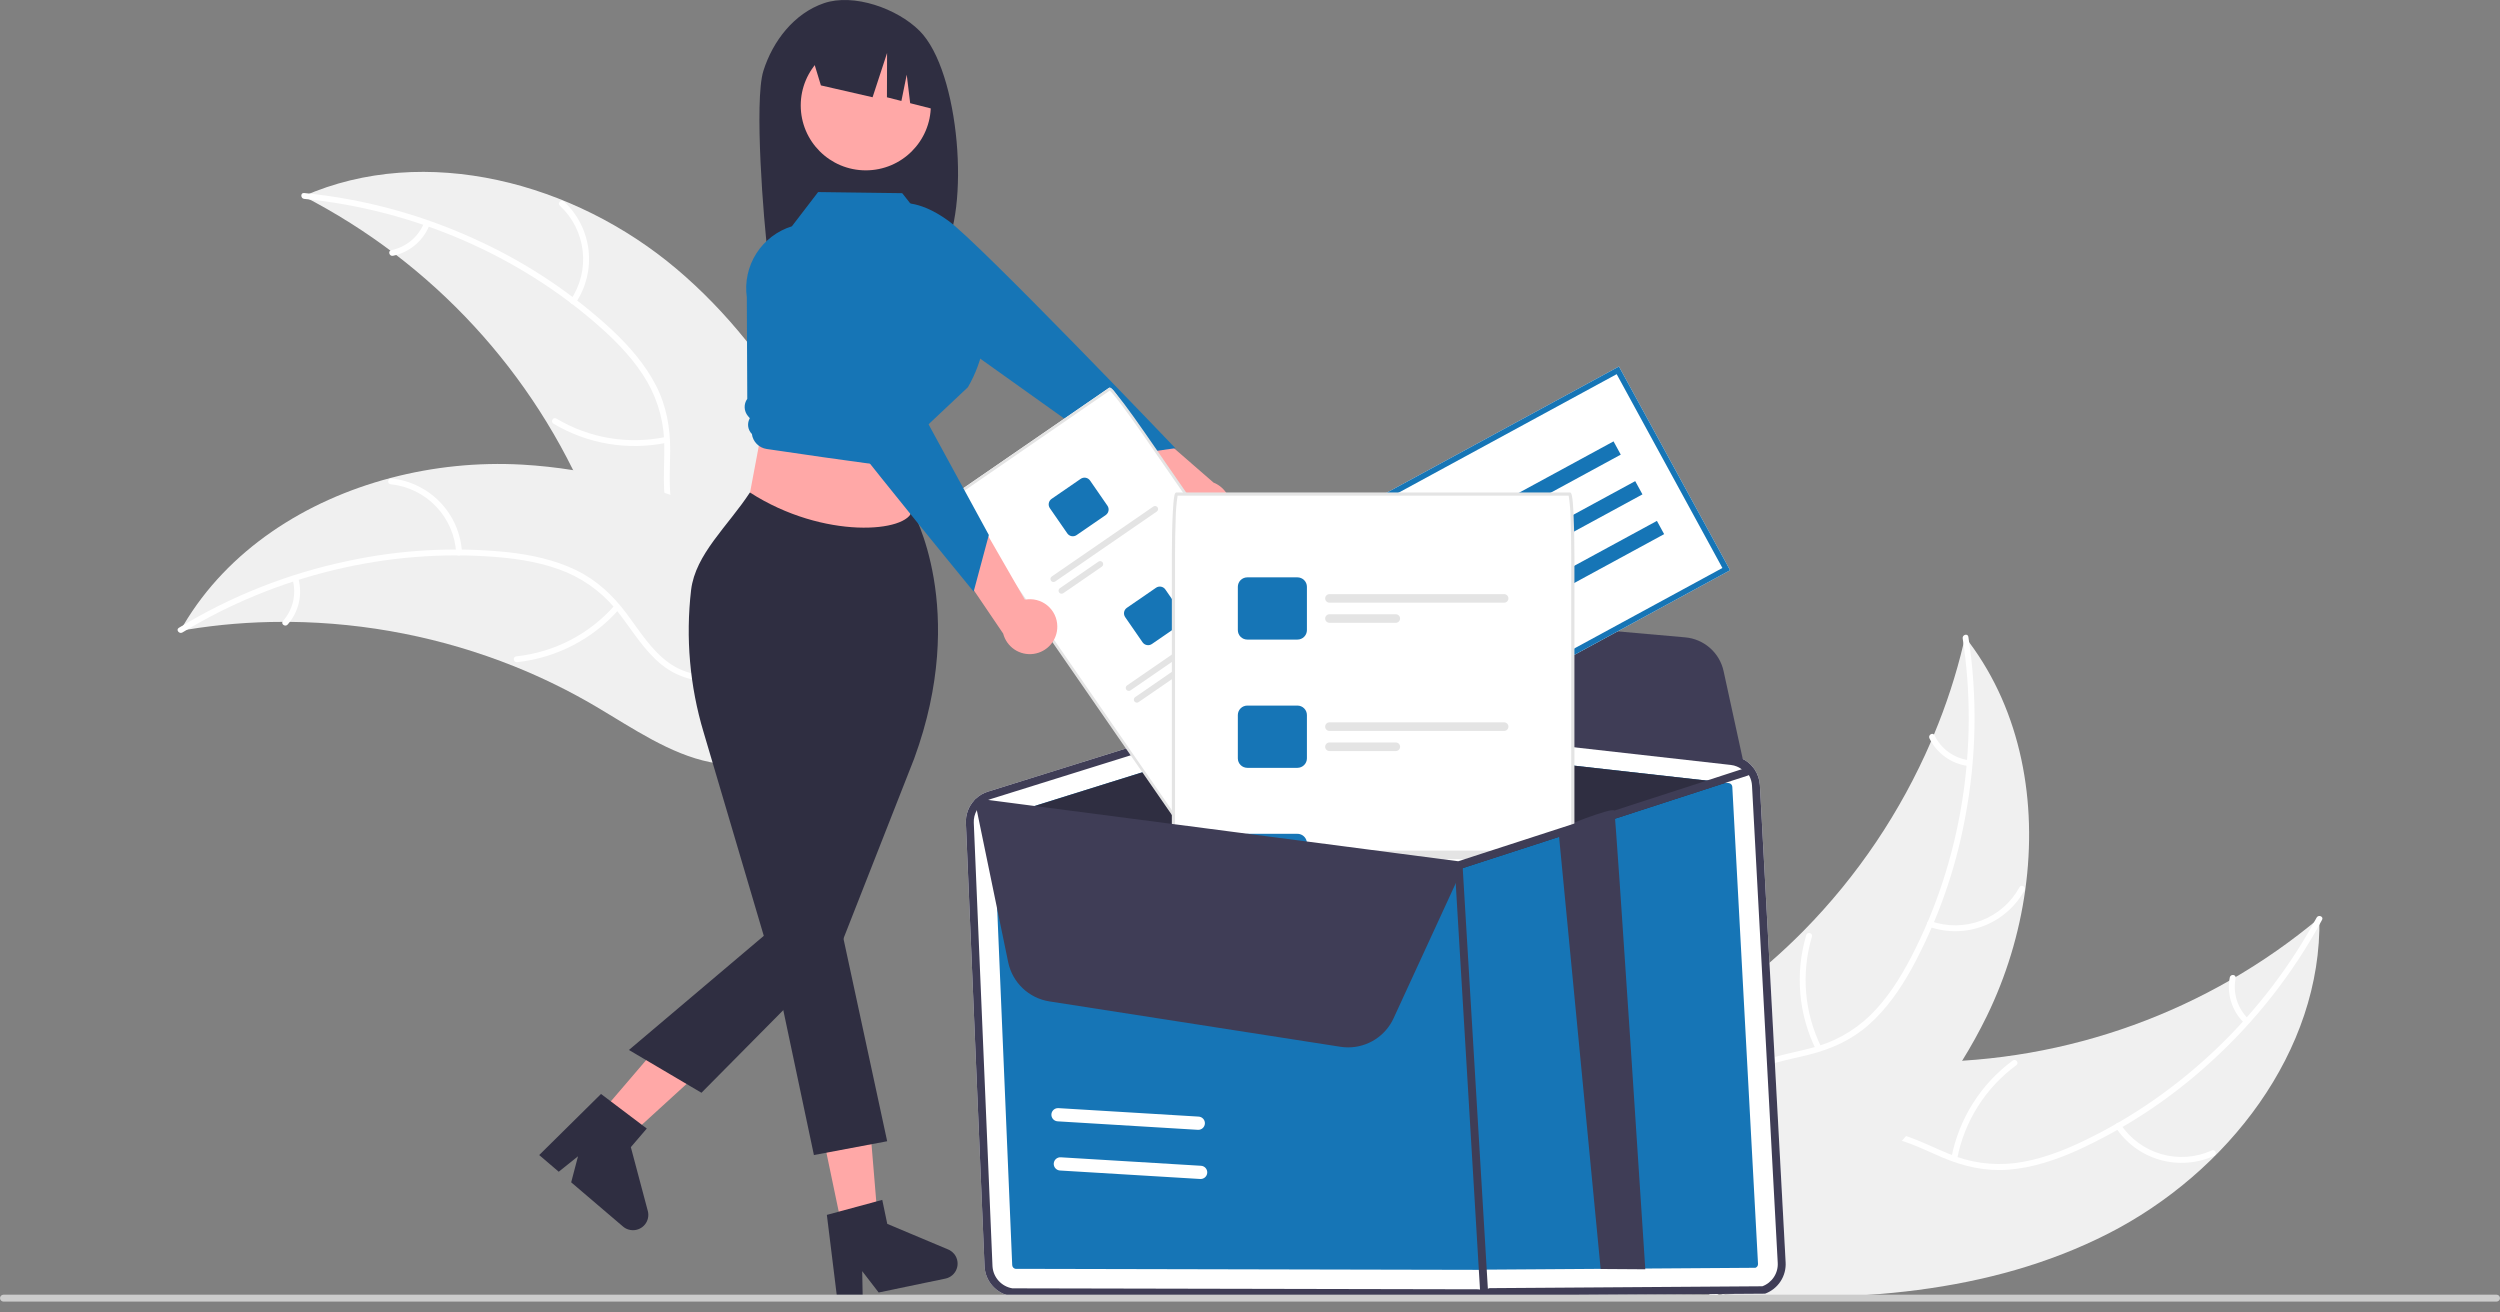 <svg width="200" height="105" viewBox="0 0 200 105" fill="none" xmlns="http://www.w3.org/2000/svg">
<rect x="0" y="0" width="200" height="105" fill="#808080" stroke="none"/>
<g clip-path="url(#clip0_262_13769)">
<path d="M61.071 5.67C61.826 3.269 63.542 1.066 65.917 0.255C68.291 -0.557 71.768 0.679 73.553 2.455C76.818 5.703 77.615 16.86 75.371 20.386C74.925 20.362 73.385 20.345 72.934 20.328L72.295 18.203V20.307C68.77 20.198 65.101 20.266 61.429 20.337C61.1 17.84 60.316 8.071 61.071 5.67Z" fill="#2F2E41"/>
<path d="M95.965 42.823C95.648 42.781 95.344 42.67 95.075 42.497C94.805 42.325 94.577 42.096 94.406 41.826C94.235 41.556 94.125 41.252 94.085 40.935C94.044 40.619 94.074 40.297 94.171 39.993L87.95 35.335L91.754 33.973L97.079 38.605C97.58 38.803 97.991 39.177 98.235 39.656C98.478 40.136 98.537 40.688 98.399 41.208C98.262 41.728 97.938 42.18 97.49 42.477C97.041 42.775 96.499 42.898 95.965 42.823Z" fill="#FFA8A7"/>
<path d="M71.251 18.408L71.846 16.306C71.846 16.306 73.33 15.823 75.863 17.657C78.396 19.49 94.032 35.857 94.032 35.857L89.377 36.506L75.15 26.362L71.251 18.408Z" fill="#1675B6"/>
<path d="M168.657 98.688C178.179 93.836 185.76 84.105 185.551 73.437C176.649 80.901 165.388 84.982 153.762 84.958C149.278 84.932 144.293 84.438 140.809 87.254C138.64 89.007 137.503 91.782 137.167 94.547C136.831 97.311 137.208 100.107 137.585 102.866L137.351 103.521C148.018 104.251 159.135 103.541 168.657 98.688Z" fill="#F0F0F0"/>
<path d="M185.328 73.411C181.18 81.108 174.542 87.532 166.629 91.304C164.918 92.119 163.111 92.798 161.222 93.045C159.379 93.271 157.509 93.001 155.806 92.262C154.204 91.605 152.642 90.747 150.908 90.49C149.08 90.219 147.333 90.817 145.916 91.97C144.182 93.38 143.059 95.328 142.028 97.272C140.882 99.429 139.727 101.688 137.704 103.163C137.459 103.341 137.751 103.71 137.996 103.532C141.515 100.967 142.363 96.346 145.244 93.244C146.589 91.796 148.379 90.745 150.414 90.907C152.193 91.049 153.805 91.932 155.421 92.611C157.118 93.325 158.838 93.719 160.688 93.574C162.581 93.424 164.418 92.815 166.142 92.047C170.039 90.275 173.632 87.904 176.791 85.018C180.415 81.745 183.45 77.878 185.767 73.583C185.91 73.317 185.47 73.147 185.328 73.411Z" fill="white"/>
<path d="M169.266 90.213C170.095 91.459 171.341 92.37 172.781 92.783C174.221 93.196 175.762 93.085 177.127 92.469C177.403 92.344 177.221 91.91 176.944 92.036C175.674 92.611 174.239 92.715 172.899 92.327C171.559 91.939 170.401 91.087 169.636 89.922C169.469 89.669 169.1 89.962 169.266 90.213Z" fill="white"/>
<path d="M156.574 92.702C157.152 89.7 158.843 87.025 161.309 85.212C161.553 85.033 161.261 84.663 161.017 84.843C158.455 86.734 156.701 89.521 156.106 92.647C156.05 92.945 156.518 92.998 156.574 92.702Z" fill="white"/>
<path d="M179.846 81.487C179.424 81.072 179.113 80.559 178.939 79.994C178.765 79.429 178.735 78.829 178.851 78.25C178.911 77.953 178.443 77.899 178.383 78.194C178.258 78.835 178.292 79.497 178.483 80.122C178.673 80.747 179.014 81.315 179.476 81.778C179.515 81.826 179.572 81.856 179.633 81.863C179.695 81.871 179.757 81.854 179.807 81.817C179.855 81.779 179.887 81.722 179.894 81.66C179.902 81.599 179.884 81.536 179.846 81.487Z" fill="white"/>
<path d="M157.209 50.96C157.167 51.144 157.124 51.329 157.077 51.515C156.488 53.991 155.697 56.416 154.714 58.765C154.641 58.948 154.564 59.132 154.486 59.312C152.057 64.946 148.602 70.08 144.295 74.455C142.58 76.194 140.734 77.8 138.775 79.26C136.068 81.276 132.973 83.247 131.146 85.957C130.952 86.238 130.776 86.53 130.618 86.833L136.569 103.185C136.601 103.215 136.63 103.247 136.662 103.278L136.87 103.941C136.976 103.873 137.085 103.8 137.191 103.732C137.253 103.693 137.314 103.65 137.375 103.61C137.416 103.583 137.457 103.555 137.495 103.533C137.509 103.524 137.523 103.515 137.532 103.507C137.571 103.485 137.604 103.46 137.639 103.439C138.248 103.032 138.856 102.62 139.461 102.204C139.465 102.202 139.465 102.202 139.468 102.197C144.075 99.011 148.457 95.413 152.151 91.265C152.263 91.14 152.377 91.014 152.486 90.882C154.141 89.003 155.639 86.992 156.966 84.87C157.689 83.705 158.352 82.505 158.954 81.273C160.501 78.089 161.537 74.681 162.023 71.174C162.991 64.185 161.709 56.964 157.533 51.383C157.426 51.24 157.32 51.101 157.209 50.96Z" fill="#F0F0F0"/>
<path d="M157.015 51.072C158.346 59.71 156.921 68.828 152.878 76.595C152.004 78.274 150.971 79.902 149.612 81.234C148.277 82.522 146.62 83.43 144.815 83.864C143.139 84.302 141.375 84.556 139.835 85.392C138.212 86.274 137.178 87.801 136.742 89.573C136.208 91.742 136.487 93.972 136.836 96.143C137.223 98.554 137.663 101.052 136.937 103.445C136.849 103.735 137.305 103.854 137.393 103.565C138.656 99.402 136.545 95.203 136.974 90.994C137.175 89.03 137.969 87.115 139.692 86.022C141.198 85.067 143.018 84.803 144.718 84.374C146.503 83.924 148.115 83.205 149.504 81.977C150.925 80.721 152.024 79.13 152.938 77.481C154.981 73.725 156.419 69.672 157.201 65.47C158.119 60.679 158.21 55.767 157.469 50.946C157.423 50.648 156.969 50.776 157.015 51.072Z" fill="white"/>
<path d="M154.326 74.14C155.74 74.636 157.284 74.614 158.683 74.079C160.082 73.544 161.245 72.529 161.964 71.217C162.109 70.951 161.701 70.715 161.556 70.981C160.889 72.204 159.806 73.149 158.502 73.644C157.198 74.14 155.76 74.155 154.446 73.685C154.161 73.583 154.042 74.039 154.326 74.14Z" fill="white"/>
<path d="M145.694 83.753C144.344 81.009 144.081 77.858 144.956 74.928C145.043 74.638 144.587 74.519 144.5 74.808C143.595 77.859 143.876 81.138 145.286 83.99C145.421 84.262 145.827 84.024 145.694 83.753Z" fill="white"/>
<path d="M157.51 60.815C156.923 60.737 156.364 60.514 155.885 60.168C155.405 59.821 155.019 59.361 154.762 58.828C154.631 58.555 154.225 58.794 154.355 59.065C154.642 59.652 155.069 60.16 155.598 60.544C156.127 60.928 156.742 61.178 157.39 61.27C157.45 61.284 157.513 61.274 157.567 61.243C157.62 61.212 157.66 61.162 157.677 61.102C157.693 61.042 157.684 60.978 157.653 60.924C157.621 60.87 157.57 60.831 157.51 60.815Z" fill="white"/>
<path d="M54.132 21.521C45.975 14.623 34.057 11.392 24.274 15.696C34.607 21.017 42.72 29.815 47.179 40.532C48.884 44.671 50.348 49.452 54.295 51.576C56.751 52.897 59.755 52.874 62.44 52.118C65.126 51.363 67.565 49.938 69.97 48.527L70.666 48.49C67.23 38.385 62.288 28.42 54.132 21.521Z" fill="#F0F0F0"/>
<path d="M24.336 15.912C33.051 16.765 41.549 20.402 48.086 26.236C49.499 27.497 50.823 28.899 51.779 30.544C52.699 32.154 53.17 33.98 53.144 35.834C53.153 37.562 52.963 39.331 53.394 41.028C53.847 42.815 55.073 44.194 56.685 45.055C58.658 46.108 60.892 46.391 63.086 46.592C65.522 46.815 68.056 47.008 70.199 48.303C70.458 48.46 70.687 48.049 70.428 47.892C66.7 45.639 62.101 46.64 58.122 45.182C56.266 44.501 54.603 43.258 53.969 41.322C53.415 39.629 53.61 37.804 53.615 36.054C53.62 34.216 53.322 32.479 52.474 30.832C51.607 29.146 50.335 27.69 48.96 26.398C45.821 23.492 42.243 21.096 38.358 19.299C33.935 17.224 29.19 15.919 24.326 15.441C24.025 15.412 24.037 15.882 24.336 15.912Z" fill="white"/>
<path d="M46.061 24.227C46.893 22.984 47.255 21.485 47.082 20C46.909 18.514 46.213 17.138 45.117 16.118C44.895 15.912 44.564 16.248 44.787 16.454C45.809 17.402 46.457 18.683 46.615 20.067C46.774 21.451 46.431 22.845 45.65 23.999C45.48 24.25 45.893 24.477 46.061 24.227Z" fill="white"/>
<path d="M53.255 34.957C50.256 35.581 47.132 35.055 44.505 33.483C44.245 33.327 44.016 33.738 44.276 33.894C47.013 35.525 50.265 36.066 53.384 35.409C53.681 35.346 53.55 34.894 53.255 34.957Z" fill="white"/>
<path d="M33.916 17.848C33.695 18.396 33.34 18.881 32.885 19.258C32.429 19.636 31.887 19.895 31.307 20.012C31.009 20.071 31.14 20.523 31.436 20.464C32.077 20.332 32.675 20.045 33.179 19.629C33.684 19.213 34.078 18.68 34.328 18.076C34.356 18.021 34.363 17.958 34.346 17.898C34.329 17.839 34.29 17.788 34.237 17.756C34.182 17.726 34.118 17.719 34.058 17.736C33.998 17.753 33.947 17.793 33.916 17.848Z" fill="white"/>
<path d="M14.418 50.461C14.605 50.429 14.792 50.397 14.982 50.369C17.499 49.957 20.045 49.75 22.595 49.75C22.793 49.747 22.992 49.747 23.189 49.749C29.334 49.815 35.413 51.018 41.117 53.298C43.386 54.208 45.583 55.288 47.688 56.53C50.594 58.245 53.609 60.336 56.82 60.974C57.154 61.045 57.492 61.094 57.833 61.123L70.657 49.34C70.672 49.298 70.691 49.26 70.707 49.218L71.24 48.771C71.136 48.699 71.027 48.627 70.923 48.556C70.862 48.514 70.799 48.475 70.739 48.433C70.698 48.406 70.657 48.379 70.621 48.352C70.608 48.343 70.594 48.334 70.583 48.328C70.548 48.301 70.512 48.28 70.479 48.257C69.868 47.852 69.254 47.451 68.635 47.054C68.632 47.051 68.632 47.051 68.626 47.051C63.905 44.036 58.889 41.388 53.63 39.584C53.472 39.529 53.311 39.472 53.147 39.423C50.772 38.623 48.336 38.018 45.862 37.614C44.507 37.397 43.142 37.249 41.771 37.17C38.23 36.973 34.68 37.332 31.251 38.236C24.416 40.038 18.235 44.003 14.685 50C14.594 50.153 14.506 50.304 14.418 50.461Z" fill="#F0F0F0"/>
<path d="M14.597 50.596C22.07 46.041 31.049 43.839 39.788 44.568C41.677 44.726 43.58 45.05 45.336 45.789C47.041 46.522 48.519 47.697 49.616 49.193C50.666 50.567 51.581 52.094 52.949 53.19C54.389 54.344 56.2 54.708 58.006 54.427C60.216 54.083 62.171 52.966 64.044 51.808C66.124 50.522 68.263 49.154 70.755 48.9C71.057 48.87 70.992 48.404 70.69 48.435C66.355 48.876 63.286 52.438 59.23 53.665C57.337 54.237 55.26 54.244 53.586 53.079C52.122 52.06 51.177 50.486 50.125 49.085C49.021 47.615 47.735 46.407 46.064 45.601C44.355 44.777 42.461 44.378 40.584 44.172C36.324 43.739 32.022 43.976 27.836 44.876C23.053 45.876 18.477 47.686 14.305 50.227C14.047 50.384 14.34 50.753 14.597 50.596Z" fill="white"/>
<path d="M36.959 44.182C36.873 42.689 36.258 41.275 35.224 40.193C34.19 39.111 32.804 38.431 31.314 38.274C31.012 38.243 30.95 38.71 31.252 38.74C32.64 38.884 33.931 39.517 34.892 40.527C35.853 41.536 36.421 42.856 36.493 44.246C36.509 44.549 36.975 44.482 36.959 44.182Z" fill="white"/>
<path d="M49.175 48.426C47.158 50.727 44.346 52.184 41.3 52.507C40.999 52.539 41.064 53.005 41.365 52.973C44.534 52.631 47.457 51.108 49.551 48.71C49.751 48.481 49.373 48.199 49.175 48.426Z" fill="white"/>
<path d="M23.413 46.386C23.567 46.956 23.577 47.556 23.441 48.132C23.305 48.707 23.029 49.24 22.636 49.682C22.433 49.908 22.811 50.19 23.011 49.965C23.443 49.475 23.748 48.886 23.9 48.251C24.051 47.616 24.044 46.953 23.88 46.321C23.87 46.26 23.836 46.205 23.787 46.168C23.738 46.131 23.676 46.114 23.614 46.12C23.552 46.129 23.497 46.162 23.459 46.212C23.422 46.261 23.405 46.324 23.413 46.386Z" fill="white"/>
<path d="M140.791 62.813C140.757 62.219 140.514 61.656 140.104 61.224C139.694 60.793 139.144 60.52 138.551 60.454L102.097 56.348C101.747 56.309 101.393 56.342 101.057 56.447L92.695 59.06L87.896 60.561L79.041 63.328C78.507 63.495 78.043 63.835 77.723 64.294C77.403 64.753 77.245 65.305 77.273 65.864L78.767 101.325C78.799 101.901 79.027 102.449 79.413 102.879C79.799 103.309 80.321 103.594 80.891 103.688L118.113 103.769C118.288 103.797 118.465 103.807 118.642 103.797C118.9 103.784 119.154 103.733 119.396 103.643L141.208 103.493C141.716 103.306 142.15 102.961 142.446 102.508C142.742 102.055 142.884 101.519 142.851 100.98L140.791 62.813Z" fill="white"/>
<path d="M81.242 101.507L118.464 101.588C118.518 101.597 118.574 101.592 118.626 101.573L140.435 101.423C140.499 101.4 140.554 101.357 140.591 101.3C140.628 101.244 140.646 101.176 140.641 101.108L138.584 62.941C138.578 62.867 138.548 62.797 138.497 62.743C138.446 62.69 138.378 62.655 138.304 62.646L138.059 62.617L101.848 58.544C101.831 58.541 101.815 58.541 101.798 58.542C101.771 58.543 101.744 58.547 101.717 58.555L81.321 64.93L79.702 65.435C79.635 65.456 79.578 65.499 79.538 65.556C79.499 65.613 79.479 65.682 79.482 65.751L80.977 101.211C80.981 101.283 81.009 101.352 81.057 101.406C81.106 101.46 81.171 101.496 81.242 101.507Z" fill="#1675B6"/>
<path d="M81.321 64.93L101.718 58.555C101.744 58.547 101.771 58.543 101.798 58.542C101.815 58.541 101.832 58.541 101.848 58.544L138.059 62.617L129.338 65.45L126.074 66.508L116.787 69.522C116.759 69.529 116.731 69.535 116.703 69.539C116.685 69.537 116.667 69.536 116.646 69.535L81.321 64.93Z" fill="#2F2E41"/>
<path d="M80.891 103.69L118.112 103.77C118.288 103.798 118.465 103.806 118.642 103.795C118.9 103.783 119.155 103.733 119.397 103.645L141.206 103.495C141.715 103.308 142.149 102.962 142.445 102.509C142.742 102.056 142.884 101.52 142.851 100.981L140.79 62.813C140.764 62.366 140.62 61.934 140.373 61.561C140.339 61.511 140.304 61.462 140.267 61.416C140.011 61.082 139.673 60.818 139.286 60.651C139.052 60.549 138.805 60.482 138.551 60.454L138.508 60.448L102.098 56.348C101.95 56.333 101.801 56.329 101.652 56.335C101.449 56.349 101.249 56.387 101.056 56.449L92.694 59.059L87.897 60.562L79.04 63.329C78.678 63.441 78.346 63.635 78.069 63.894C78.047 63.911 78.027 63.93 78.008 63.951C77.995 63.965 77.982 63.979 77.97 63.994C77.733 64.242 77.549 64.535 77.429 64.856C77.309 65.177 77.256 65.519 77.273 65.861L78.765 101.325C78.797 101.901 79.025 102.45 79.412 102.88C79.798 103.31 80.32 103.596 80.891 103.69ZM77.903 65.832C77.886 65.477 77.971 65.125 78.147 64.816C78.199 64.718 78.261 64.625 78.332 64.539C78.525 64.302 78.774 64.115 79.056 63.995C79.112 63.971 79.169 63.95 79.227 63.933L94.139 59.274L101.246 57.049C101.294 57.033 101.339 57.024 101.384 57.012C101.493 56.986 101.605 56.971 101.717 56.967C101.819 56.959 101.922 56.961 102.024 56.974L138.477 61.081C138.506 61.085 138.532 61.089 138.56 61.093C138.894 61.142 139.208 61.282 139.468 61.497C139.672 61.661 139.839 61.865 139.959 62.098C140.078 62.331 140.147 62.586 140.16 62.846L142.218 101.017C142.243 101.421 142.137 101.823 141.915 102.162C141.694 102.502 141.369 102.761 140.989 102.902L119.176 103.052C118.868 103.165 118.536 103.197 118.212 103.144L80.99 103.067C80.563 102.996 80.173 102.781 79.884 102.459C79.594 102.137 79.424 101.727 79.399 101.295L77.903 65.832Z" fill="#3F3D56"/>
<path d="M118.755 103.865C118.672 103.869 118.59 103.84 118.528 103.785C118.466 103.729 118.428 103.652 118.424 103.569L116.372 69.241C116.367 69.157 116.396 69.075 116.451 69.013C116.507 68.95 116.585 68.912 116.669 68.907L116.672 68.907C116.755 68.903 116.837 68.931 116.899 68.987C116.961 69.043 116.998 69.12 117.003 69.203L119.055 103.531C119.06 103.615 119.031 103.697 118.975 103.759C118.92 103.822 118.842 103.86 118.758 103.865L118.755 103.865Z" fill="#3F3D56"/>
<path d="M131.624 101.543L128.052 101.519L124.664 66.302C124.664 66.302 128.953 64.551 129.141 64.849C129.256 65.026 131.61 101.325 131.624 101.543Z" fill="#3F3D56"/>
<path d="M139.654 61.797L139.396 61.587C139.131 61.369 138.807 61.233 138.466 61.196L102.013 57.09C101.812 57.068 101.609 57.079 101.411 57.123L101.275 57.157L101.247 56.612L107.292 49.938C107.652 49.542 108.099 49.234 108.598 49.039C109.096 48.844 109.633 48.767 110.167 48.812L134.81 50.988C135.546 51.051 136.243 51.348 136.797 51.836C137.351 52.323 137.734 52.975 137.889 53.697L139.654 61.797Z" fill="#3F3D56"/>
<path d="M84.556 88.656C84.595 88.649 84.635 88.647 84.674 88.65L95.894 89.328C96.034 89.337 96.165 89.401 96.259 89.506C96.352 89.611 96.4 89.749 96.391 89.889C96.383 90.029 96.319 90.16 96.213 90.253C96.108 90.347 95.97 90.394 95.83 90.386L84.61 89.707C84.48 89.699 84.357 89.644 84.265 89.551C84.174 89.458 84.119 89.335 84.112 89.205C84.106 89.075 84.147 88.947 84.229 88.846C84.311 88.744 84.428 88.677 84.556 88.656Z" fill="white"/>
<path d="M84.745 92.589C84.783 92.583 84.823 92.581 84.862 92.584L96.082 93.262C96.222 93.271 96.353 93.334 96.447 93.439C96.54 93.545 96.588 93.683 96.579 93.823C96.571 93.963 96.507 94.094 96.401 94.187C96.296 94.28 96.158 94.328 96.018 94.319L84.798 93.641C84.668 93.633 84.545 93.577 84.453 93.485C84.362 93.392 84.307 93.269 84.3 93.139C84.294 93.009 84.335 92.881 84.417 92.779C84.499 92.678 84.616 92.61 84.745 92.589Z" fill="white"/>
<path d="M138.407 45.619L116.765 57.379L107.874 41.08L129.516 29.32L138.407 45.619Z" fill="white"/>
<path d="M138.407 45.619L116.765 57.379L107.874 41.08L129.516 29.32L138.407 45.619ZM116.947 56.765L137.792 45.438L129.334 29.933L108.489 41.261L116.947 56.765Z" fill="#1675B6"/>
<path d="M129.083 35.31L113.15 43.968L113.729 45.028L129.661 36.37L129.083 35.31Z" fill="#1675B6"/>
<path d="M130.817 38.49L114.885 47.148L115.463 48.208L131.396 39.55L130.817 38.49Z" fill="#1675B6"/>
<path d="M132.553 41.671L116.62 50.329L117.198 51.389L133.131 42.731L132.553 41.671Z" fill="#1675B6"/>
<path d="M89.091 31.256C88.867 31.006 88.791 30.98 88.712 31.035L76.396 39.516C76.317 39.569 76.313 39.649 76.465 39.943C76.868 40.565 77.36 41.299 77.898 42.078L93.744 65C95.229 67.148 96.519 68.84 96.62 68.771L108.935 60.29C109.036 60.221 107.91 58.416 106.424 56.268L90.579 33.346C90.042 32.569 89.53 31.851 89.091 31.256Z" fill="white"/>
<path d="M90.731 33.401C90.451 33.009 90.185 32.646 89.946 32.329C89.659 31.95 89.424 31.65 89.246 31.435C89.187 31.365 89.136 31.305 89.091 31.256C88.867 31.006 88.791 30.98 88.712 31.035L76.396 39.516C76.317 39.569 76.313 39.649 76.465 39.943C76.496 40.004 76.535 40.075 76.581 40.156C76.718 40.398 76.916 40.724 77.17 41.127C77.595 41.798 78.154 42.637 78.744 43.49L93.791 65.257C94.475 66.245 95.137 67.162 95.656 67.84C96.521 68.969 96.585 68.925 96.681 68.859L108.996 60.378C109.092 60.312 109.156 60.268 108.406 59.061C107.955 58.336 107.332 57.392 106.648 56.403L91.601 34.637C91.306 34.21 91.012 33.791 90.731 33.401ZM78.92 43.369C78.333 42.519 77.775 41.681 77.352 41.014C77.099 40.614 76.903 40.289 76.768 40.05C76.692 39.924 76.625 39.792 76.569 39.656L88.782 31.246C88.889 31.347 88.989 31.456 89.08 31.572C89.169 31.677 89.271 31.804 89.388 31.953C89.504 32.102 89.633 32.27 89.775 32.459C90.251 33.09 90.836 33.907 91.425 34.758L106.472 56.525C107.9 58.591 108.723 59.952 108.824 60.237L96.609 68.648C96.379 68.452 95.396 67.201 93.968 65.135L78.92 43.369Z" fill="#E4E4E4"/>
<path d="M86.458 38.306L84.126 39.911C84.009 39.992 83.929 40.116 83.903 40.255C83.878 40.395 83.909 40.538 83.989 40.655L85.383 42.671C85.463 42.787 85.587 42.867 85.727 42.893C85.867 42.918 86.011 42.888 86.128 42.807L88.46 41.202C88.576 41.121 88.656 40.997 88.681 40.858C88.707 40.719 88.677 40.575 88.596 40.458L87.203 38.442C87.122 38.326 86.998 38.246 86.859 38.22C86.719 38.195 86.575 38.226 86.458 38.306Z" fill="#1675B6"/>
<path d="M92.267 40.523L84.14 46.12C84.114 46.138 84.091 46.161 84.074 46.188C84.057 46.214 84.045 46.244 84.039 46.276C84.033 46.307 84.034 46.339 84.041 46.37C84.047 46.401 84.06 46.431 84.078 46.457C84.096 46.483 84.119 46.506 84.146 46.523C84.173 46.541 84.203 46.552 84.234 46.558C84.266 46.564 84.298 46.563 84.329 46.557C84.361 46.55 84.39 46.537 84.416 46.519L92.543 40.923C92.569 40.905 92.592 40.882 92.609 40.855C92.626 40.828 92.638 40.798 92.644 40.767C92.65 40.736 92.649 40.704 92.643 40.672C92.636 40.641 92.623 40.612 92.605 40.585C92.587 40.559 92.564 40.537 92.537 40.52C92.51 40.502 92.48 40.49 92.449 40.484C92.417 40.479 92.385 40.479 92.354 40.486C92.323 40.493 92.293 40.505 92.267 40.523Z" fill="#E4E4E4"/>
<path d="M87.874 44.931L84.788 47.056C84.761 47.074 84.739 47.097 84.722 47.124C84.704 47.151 84.692 47.181 84.687 47.212C84.681 47.243 84.681 47.276 84.688 47.307C84.695 47.338 84.707 47.367 84.726 47.394C84.744 47.42 84.767 47.442 84.794 47.46C84.821 47.477 84.85 47.489 84.882 47.495C84.913 47.5 84.946 47.5 84.977 47.493C85.008 47.486 85.038 47.474 85.064 47.456L88.151 45.33C88.204 45.294 88.24 45.237 88.252 45.174C88.263 45.111 88.249 45.045 88.213 44.992C88.176 44.94 88.12 44.903 88.056 44.892C87.993 44.88 87.927 44.894 87.874 44.931Z" fill="#E4E4E4"/>
<path d="M92.482 47.02L90.15 48.625C90.033 48.706 89.953 48.829 89.927 48.969C89.902 49.108 89.933 49.252 90.013 49.369L91.406 51.385C91.487 51.501 91.611 51.581 91.751 51.606C91.891 51.632 92.035 51.601 92.152 51.521L94.483 49.915C94.6 49.835 94.68 49.711 94.706 49.572C94.731 49.432 94.7 49.288 94.62 49.172L93.227 47.156C93.146 47.039 93.022 46.96 92.882 46.934C92.743 46.909 92.599 46.939 92.482 47.02Z" fill="#1675B6"/>
<path d="M98.291 49.237L90.164 54.833C90.111 54.87 90.075 54.926 90.063 54.989C90.051 55.053 90.066 55.118 90.102 55.171C90.139 55.224 90.195 55.26 90.258 55.272C90.322 55.283 90.387 55.27 90.44 55.233L98.567 49.637C98.593 49.619 98.616 49.596 98.633 49.569C98.65 49.542 98.662 49.512 98.668 49.481C98.674 49.45 98.673 49.417 98.667 49.386C98.66 49.355 98.647 49.325 98.629 49.299C98.611 49.273 98.588 49.251 98.561 49.233C98.534 49.216 98.504 49.204 98.473 49.198C98.441 49.193 98.409 49.193 98.378 49.2C98.347 49.206 98.317 49.219 98.291 49.237Z" fill="#E4E4E4"/>
<path d="M93.898 53.644L90.812 55.77C90.758 55.806 90.722 55.862 90.71 55.926C90.699 55.989 90.713 56.054 90.75 56.108C90.786 56.16 90.842 56.197 90.906 56.208C90.969 56.22 91.035 56.206 91.088 56.169L94.174 54.044C94.201 54.026 94.223 54.003 94.241 53.976C94.258 53.949 94.27 53.919 94.276 53.888C94.281 53.857 94.281 53.824 94.274 53.793C94.267 53.762 94.255 53.733 94.237 53.706C94.218 53.68 94.195 53.658 94.168 53.64C94.142 53.623 94.112 53.611 94.08 53.605C94.049 53.6 94.017 53.6 93.985 53.607C93.954 53.614 93.924 53.626 93.898 53.644Z" fill="#E4E4E4"/>
<path d="M98.505 55.733L96.174 57.339C96.057 57.42 95.977 57.543 95.951 57.683C95.925 57.822 95.956 57.966 96.037 58.083L97.43 60.098C97.511 60.215 97.635 60.295 97.775 60.32C97.915 60.346 98.059 60.315 98.176 60.235L100.507 58.629C100.624 58.548 100.704 58.425 100.729 58.285C100.755 58.146 100.724 58.002 100.644 57.885L99.251 55.87C99.17 55.753 99.046 55.673 98.906 55.648C98.767 55.622 98.623 55.653 98.505 55.733Z" fill="#1675B6"/>
<path d="M104.314 57.951L96.188 63.547C96.161 63.565 96.139 63.588 96.121 63.615C96.104 63.642 96.092 63.672 96.087 63.703C96.081 63.734 96.081 63.767 96.088 63.798C96.095 63.829 96.107 63.858 96.126 63.885C96.144 63.911 96.167 63.933 96.194 63.951C96.221 63.968 96.25 63.98 96.282 63.986C96.313 63.991 96.346 63.991 96.377 63.984C96.408 63.977 96.438 63.965 96.464 63.947L104.59 58.351C104.644 58.314 104.68 58.258 104.692 58.195C104.703 58.131 104.689 58.066 104.652 58.013C104.616 57.96 104.56 57.924 104.496 57.912C104.433 57.9 104.367 57.914 104.314 57.951Z" fill="#E4E4E4"/>
<path d="M99.922 62.358L96.835 64.484C96.809 64.502 96.786 64.525 96.769 64.552C96.752 64.578 96.74 64.608 96.734 64.64C96.728 64.671 96.729 64.703 96.735 64.734C96.742 64.766 96.755 64.795 96.773 64.821C96.791 64.847 96.814 64.87 96.841 64.887C96.868 64.905 96.898 64.916 96.929 64.922C96.961 64.928 96.993 64.927 97.024 64.921C97.055 64.914 97.085 64.901 97.111 64.883L100.198 62.758C100.251 62.721 100.287 62.665 100.299 62.602C100.311 62.538 100.297 62.473 100.26 62.42C100.223 62.367 100.167 62.331 100.104 62.319C100.04 62.308 99.975 62.322 99.922 62.358Z" fill="#E4E4E4"/>
<path d="M125.772 41.488C125.724 40.295 125.649 39.526 125.563 39.526H94.136C94.05 39.526 93.976 40.295 93.927 41.488C93.895 42.32 93.874 43.357 93.874 44.481V66.335L94.002 66.352L99.168 67.023L104.553 67.728L107.014 68.047L112.275 68.733L116.646 69.303C116.667 69.305 116.685 69.305 116.704 69.308C116.732 69.303 116.76 69.298 116.785 69.291L118.505 68.733L120.49 68.089L125.698 66.398L125.826 66.356V44.481C125.826 43.357 125.805 42.32 125.772 41.488Z" fill="white"/>
<path d="M125.877 40.971C125.861 40.661 125.845 40.411 125.826 40.212C125.813 40.003 125.783 39.797 125.738 39.593C125.687 39.398 125.629 39.398 125.564 39.398H94.136C94.072 39.398 94.013 39.398 93.962 39.593C93.918 39.807 93.888 40.024 93.874 40.242C93.858 40.436 93.842 40.677 93.826 40.971C93.774 41.91 93.747 43.156 93.747 44.481V66.317L93.874 66.335L94.002 66.352V44.481C94.002 43.327 94.023 42.35 94.053 41.578C94.059 40.933 94.111 40.289 94.209 39.651H125.494C125.592 40.288 125.644 40.931 125.65 41.576C125.677 42.347 125.698 43.325 125.698 44.481V66.398L125.954 66.315V44.481C125.954 43.156 125.926 41.91 125.877 40.971Z" fill="#E4E4E4"/>
<path d="M103.794 46.188H99.786C99.686 46.188 99.588 46.207 99.496 46.245C99.404 46.283 99.32 46.339 99.249 46.409C99.179 46.479 99.123 46.562 99.085 46.654C99.047 46.746 99.027 46.844 99.027 46.943V50.409C99.027 50.508 99.046 50.607 99.084 50.699C99.122 50.791 99.178 50.875 99.249 50.945C99.319 51.015 99.403 51.071 99.495 51.109C99.587 51.147 99.686 51.167 99.786 51.166H103.794C103.996 51.166 104.189 51.087 104.331 50.945C104.473 50.803 104.553 50.61 104.553 50.409V46.943C104.553 46.743 104.473 46.551 104.33 46.409C104.188 46.268 103.995 46.188 103.794 46.188Z" fill="#1675B6"/>
<path d="M120.329 47.529H106.357C106.266 47.529 106.178 47.566 106.114 47.63C106.049 47.694 106.013 47.782 106.013 47.872C106.013 47.963 106.049 48.05 106.114 48.115C106.178 48.179 106.266 48.215 106.357 48.215H120.329C120.421 48.215 120.508 48.179 120.572 48.115C120.637 48.05 120.673 47.963 120.673 47.872C120.673 47.782 120.637 47.694 120.572 47.63C120.508 47.566 120.421 47.529 120.329 47.529Z" fill="#E4E4E4"/>
<path d="M111.663 49.139H106.357C106.266 49.139 106.178 49.176 106.114 49.24C106.049 49.304 106.013 49.392 106.013 49.482C106.013 49.573 106.049 49.66 106.114 49.725C106.178 49.789 106.266 49.825 106.357 49.825H111.663C111.754 49.825 111.841 49.789 111.906 49.725C111.97 49.66 112.006 49.573 112.006 49.482C112.006 49.392 111.97 49.304 111.906 49.24C111.841 49.176 111.754 49.139 111.663 49.139Z" fill="#E4E4E4"/>
<path d="M103.794 56.446H99.786C99.585 56.446 99.392 56.526 99.249 56.668C99.107 56.81 99.027 57.003 99.027 57.203V60.669C99.027 60.87 99.107 61.063 99.249 61.205C99.392 61.347 99.585 61.426 99.786 61.427H103.794C103.995 61.426 104.188 61.346 104.33 61.204C104.473 61.062 104.553 60.87 104.553 60.669V57.203C104.553 57.003 104.473 56.81 104.33 56.668C104.188 56.526 103.995 56.447 103.794 56.446Z" fill="#1675B6"/>
<path d="M120.33 57.787H106.357C106.265 57.787 106.178 57.824 106.113 57.888C106.049 57.953 106.012 58.04 106.012 58.131C106.012 58.222 106.049 58.31 106.113 58.375C106.178 58.439 106.265 58.475 106.357 58.475H120.33C120.421 58.475 120.509 58.439 120.573 58.375C120.638 58.31 120.674 58.222 120.674 58.131C120.674 58.04 120.638 57.953 120.573 57.888C120.509 57.824 120.421 57.787 120.33 57.787Z" fill="#E4E4E4"/>
<path d="M111.663 59.397H106.357C106.265 59.397 106.178 59.434 106.113 59.498C106.049 59.563 106.012 59.65 106.012 59.741C106.012 59.833 106.049 59.92 106.113 59.985C106.178 60.049 106.265 60.085 106.357 60.085H111.663C111.754 60.085 111.842 60.049 111.907 59.985C111.971 59.92 112.008 59.833 112.008 59.741C112.008 59.65 111.971 59.563 111.907 59.498C111.842 59.434 111.754 59.397 111.663 59.397Z" fill="#E4E4E4"/>
<path d="M104.444 67.074C104.377 66.962 104.282 66.869 104.168 66.804C104.054 66.74 103.925 66.706 103.794 66.706H99.786C99.665 66.706 99.546 66.734 99.438 66.79C99.331 66.845 99.238 66.925 99.168 67.023L104.553 67.728V67.461C104.554 67.325 104.516 67.191 104.444 67.074Z" fill="#1675B6"/>
<path d="M120.33 68.047H107.014L112.276 68.733H118.505L120.49 68.089C120.441 68.061 120.386 68.047 120.33 68.047Z" fill="#E4E4E4"/>
<path d="M139.908 62.006C139.882 62.022 139.855 62.035 139.826 62.045L138.673 62.418L129.337 65.451L126.074 66.507L125.953 66.546L125.698 66.63L120.49 68.321L118.505 68.965L116.785 69.523C116.76 69.53 116.732 69.535 116.704 69.539C116.685 69.537 116.667 69.537 116.646 69.535L112.275 68.965L107.013 68.279L104.553 67.959L99.168 67.255L94.002 66.583L93.874 66.567L93.746 66.549L78.332 64.54L78.202 64.522C78.172 64.519 78.143 64.51 78.116 64.496C78.054 64.468 78.003 64.421 77.969 64.362C77.936 64.303 77.922 64.234 77.931 64.167C77.937 64.111 77.958 64.057 77.993 64.012C78.007 63.998 78.019 63.984 78.033 63.972C78.044 63.966 78.058 63.952 78.072 63.945C78.135 63.902 78.211 63.884 78.286 63.894L79.056 63.996L93.746 65.912L93.874 65.928L94.002 65.944L101.612 66.938L104.444 67.306L111.897 68.279L116.658 68.9L118.572 68.279L124.663 66.303L125.698 65.967L125.826 65.925L125.953 65.884L129.14 64.85L138.619 61.772L139.469 61.496L139.634 61.443C139.705 61.42 139.781 61.424 139.85 61.452C139.919 61.48 139.975 61.532 140.01 61.598C140.018 61.614 140.025 61.63 140.031 61.647C140.051 61.712 140.051 61.782 140.028 61.846C140.006 61.911 139.964 61.967 139.908 62.006Z" fill="#3F3D56"/>
<path d="M107.856 83.791C107.652 83.791 107.449 83.775 107.247 83.744L83.943 80.111C83.142 79.984 82.4 79.617 81.813 79.059C81.227 78.501 80.823 77.779 80.657 76.987L78.057 64.388L78.217 64.407L117.175 69.107L111.479 81.477C111.159 82.167 110.647 82.752 110.006 83.162C109.364 83.571 108.618 83.79 107.856 83.791Z" fill="#3F3D56"/>
<path d="M67.403 98.388L70.241 97.798L69.309 86.591L65.121 87.463L67.403 98.388Z" fill="#FFA8A7"/>
<path d="M66.149 97.191L66.997 104.071L66.999 104.085L67.065 104.071L69.013 103.665L68.977 101.693L70.293 103.4L71.553 103.139V103.137L74.098 102.607L74.304 102.565L75.09 102.402L75.634 102.288C75.838 102.246 76.028 102.152 76.185 102.015C76.343 101.879 76.463 101.705 76.534 101.51C76.606 101.315 76.627 101.104 76.594 100.899C76.562 100.693 76.478 100.499 76.35 100.335C76.252 100.211 76.131 100.107 75.994 100.027C75.976 100.018 75.959 100.008 75.941 99.999H75.94C75.913 99.985 75.887 99.973 75.859 99.961L75.812 99.94L74.98 99.59L74.976 99.588L72.778 98.665L70.981 97.909L70.581 95.99L70.101 96.121L67.099 96.933L66.149 97.191Z" fill="#2F2E41"/>
<path d="M47.898 89.239L50.102 91.119L58.416 83.529L55.163 80.755L47.898 89.239Z" fill="#FFA8A7"/>
<path d="M44.699 93.739L46.241 92.503L45.694 94.586L49.842 98.124C49.962 98.228 50.103 98.307 50.255 98.356C50.37 98.393 50.489 98.413 50.61 98.416C50.8 98.421 50.989 98.381 51.161 98.3C51.333 98.219 51.484 98.1 51.602 97.951C51.72 97.802 51.802 97.627 51.84 97.441C51.879 97.255 51.874 97.063 51.825 96.879L50.467 91.771L51.743 90.282L51.346 89.983L48.865 88.109L48.081 87.517L43.136 92.404L44.699 93.739Z" fill="#2F2E41"/>
<path d="M59.046 44.492L72.709 43.968L73.223 30.132L61.678 30.502L59.046 44.492Z" fill="#FFA8A7"/>
<path d="M69.262 13.628C72.136 13.628 74.466 11.303 74.466 8.435C74.466 5.567 72.136 3.242 69.262 3.242C66.389 3.242 64.059 5.567 64.059 8.435C64.059 11.303 66.389 13.628 69.262 13.628Z" fill="#FFA8A7"/>
<path d="M64.772 3.874L70.763 0.88C71.987 1.431 73.042 2.299 73.818 3.394C74.593 4.489 75.061 5.771 75.173 7.107L75.322 8.892L72.813 8.255L72.539 5.972L72.112 8.077L70.955 7.783L70.966 4.239L69.807 7.78L65.672 6.832L64.772 3.874Z" fill="#2F2E41"/>
<path d="M72.972 40.821C72.972 40.821 77.524 48.718 73.13 60.699L66.915 76.516L56.117 87.422L50.313 83.998L61.103 74.868L56.291 58.588C55.183 54.899 54.842 51.023 55.288 47.197C55.634 44.334 58.223 42.1 59.994 39.398C65.906 43.205 72.717 42.593 72.972 40.821Z" fill="#2F2E41"/>
<path d="M66.922 72.516L70.974 91.3L65.113 92.403L61.775 76.612L66.922 72.516Z" fill="#2F2E41"/>
<path d="M65.449 15.365L72.176 15.454L74.366 18.229C75.411 18.475 76.361 19.023 77.098 19.803C77.834 20.584 78.325 21.564 78.508 22.62L78.714 23.811C79.142 26.276 78.688 28.812 77.433 30.977L73.326 34.846L73.504 35.169C73.592 35.329 73.618 35.515 73.576 35.693C73.535 35.87 73.43 36.026 73.28 36.131C73.406 36.448 73.421 36.799 73.322 37.126L73.235 37.412C73.235 37.412 75.538 38.023 61.332 35.918C61.031 35.874 60.753 35.732 60.539 35.516C60.326 35.299 60.189 35.019 60.15 34.718C59.995 34.563 59.894 34.363 59.859 34.148C59.824 33.932 59.858 33.711 59.956 33.515L59.985 33.457L59.839 33.286C59.677 33.095 59.583 32.856 59.573 32.605C59.562 32.355 59.636 32.109 59.782 31.906L59.745 23.781C59.574 22.562 59.843 21.322 60.503 20.282C61.164 19.242 62.173 18.47 63.35 18.104L65.449 15.365Z" fill="#1675B6"/>
<path d="M84.584 50.099C84.581 49.779 84.507 49.465 84.369 49.177C84.231 48.889 84.031 48.635 83.783 48.432C83.535 48.23 83.247 48.084 82.937 48.005C82.626 47.926 82.303 47.916 81.989 47.976L78.116 41.244L76.298 44.846L80.254 50.687C80.389 51.207 80.711 51.66 81.158 51.96C81.605 52.259 82.147 52.385 82.681 52.312C83.215 52.24 83.703 51.974 84.054 51.566C84.405 51.158 84.594 50.636 84.584 50.099Z" fill="#FFA8A7"/>
<path d="M63.322 22.635L61.16 22.968C61.16 22.968 60.498 24.38 62.012 27.113C63.526 29.846 77.892 47.332 77.892 47.332L79.107 42.8L70.756 27.469L63.322 22.635Z" fill="#1675B6"/>
<path d="M199.724 104.127H0.277C0.203 104.127 0.133 104.098 0.082 104.046C0.03 103.994 0.001 103.924 0.001 103.851C0.001 103.778 0.03 103.708 0.082 103.656C0.133 103.605 0.203 103.576 0.277 103.575H199.724C199.797 103.575 199.867 103.604 199.919 103.656C199.971 103.708 200 103.778 200 103.851C200 103.924 199.971 103.994 199.919 104.046C199.867 104.098 199.797 104.127 199.724 104.127Z" fill="#CCCCCC"/>
</g>
<defs>
<clipPath id="clip0_262_13769">
<rect width="200" height="104.127" fill="white"/>
</clipPath>
</defs>
</svg>

